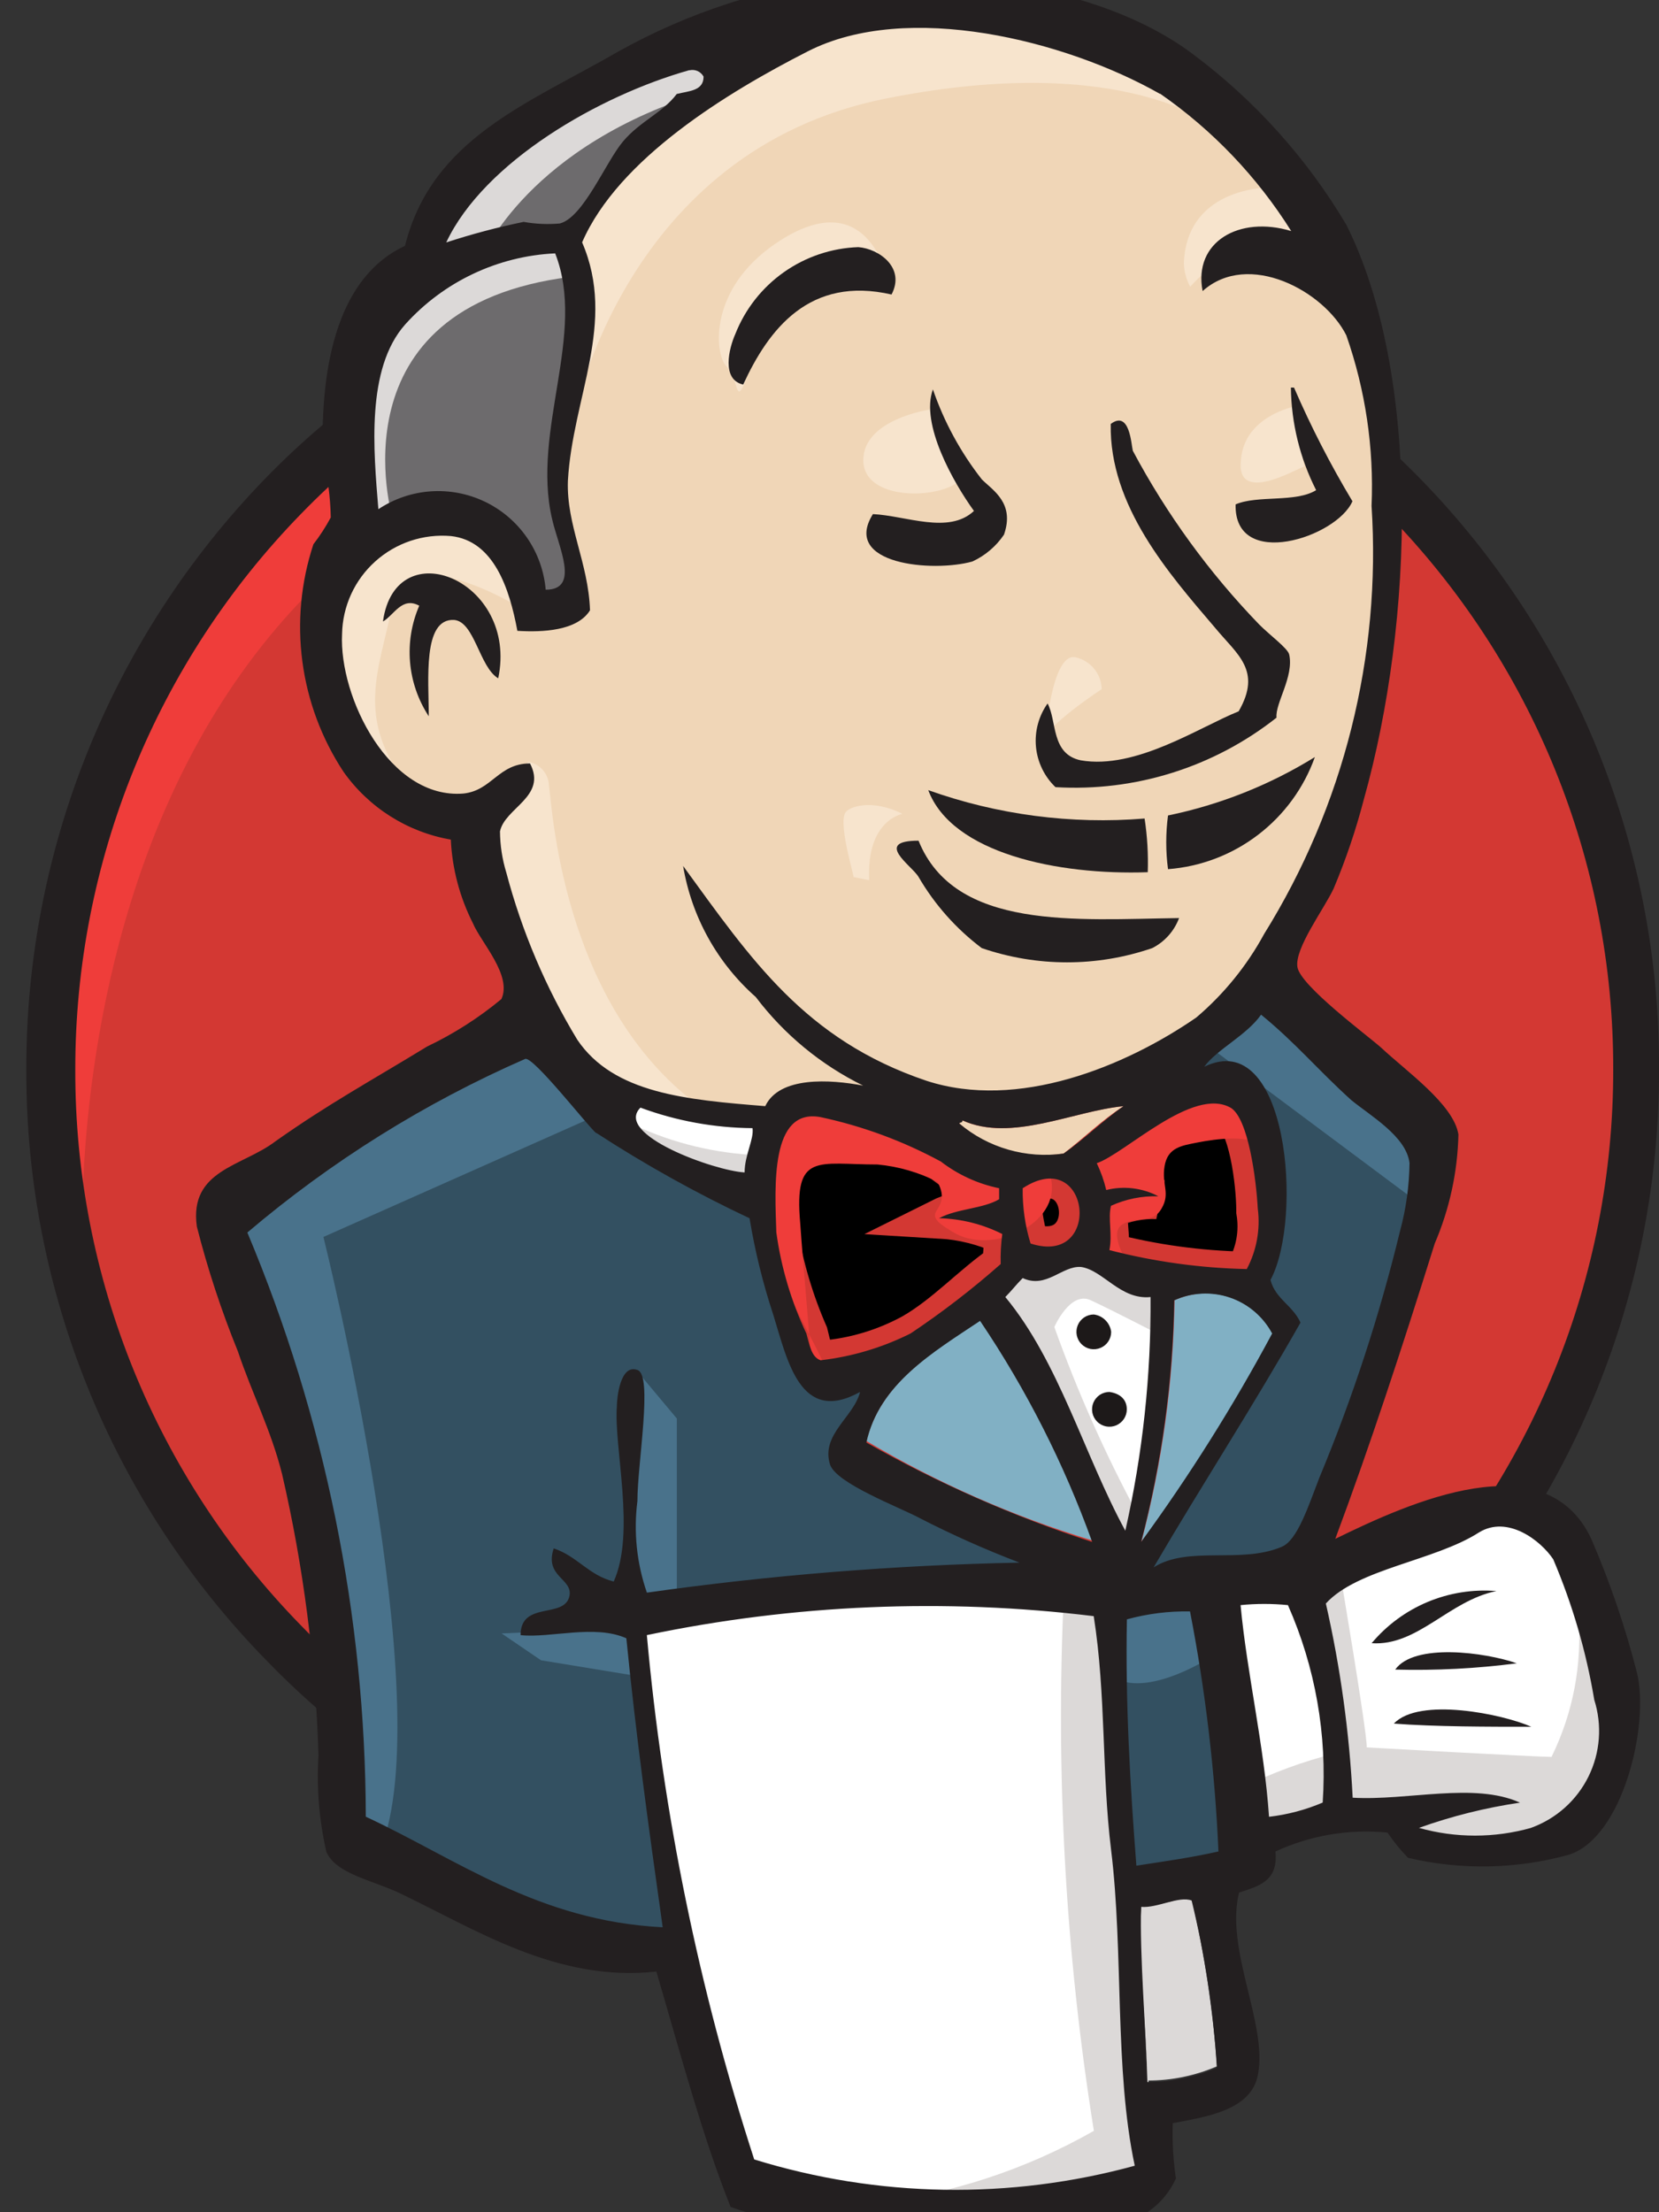 <svg width="42" height="56" viewBox="0 0 42 56" fill="none" xmlns="http://www.w3.org/2000/svg">
<rect x="0" y="0" width="42" height="56" fill="#333333" stroke="none"/>
<g clip-path="url(#clip0_16358_7635)">
<path d="M41.449 26.997C41.502 32.376 39.419 37.557 35.657 41.402C31.894 45.247 26.76 47.442 21.381 47.505C18.716 47.477 16.084 46.925 13.633 45.879C11.182 44.833 8.961 43.314 7.097 41.41C5.234 39.505 3.764 37.252 2.771 34.779C1.779 32.306 1.284 29.662 1.314 26.997C1.284 24.333 1.779 21.689 2.772 19.216C3.764 16.743 5.234 14.49 7.098 12.585C8.961 10.681 11.182 9.162 13.633 8.117C16.084 7.071 18.716 6.518 21.381 6.49C26.76 6.554 31.894 8.749 35.656 12.593C39.419 16.438 41.502 21.618 41.449 26.997Z" fill="#D33833"/>
<path d="M2.101 32.076C2.101 32.076 0.662 10.69 20.374 10.05L19.011 7.771L8.296 11.37L5.219 14.887L2.58 20.004L1.062 25.962L1.502 29.959" fill="#EF3D3A"/>
<path d="M7.622 13.007C3.952 16.771 1.9 21.822 1.906 27.079C1.893 32.337 3.945 37.39 7.622 41.149C9.406 42.995 11.543 44.462 13.905 45.465C16.267 46.468 18.807 46.985 21.374 46.986C23.94 46.987 26.48 46.47 28.843 45.467C31.205 44.465 33.342 42.996 35.125 41.151C38.795 37.387 40.847 32.336 40.841 27.079C40.855 21.82 38.802 16.767 35.125 13.007C33.341 11.162 31.204 9.695 28.842 8.692C26.48 7.69 23.94 7.173 21.374 7.171C18.808 7.176 16.269 7.696 13.907 8.698C11.546 9.7 9.408 11.165 7.622 13.007ZM6.743 42.029C2.834 38.036 0.651 32.666 0.666 27.078C0.655 21.498 2.821 16.134 6.703 12.126C8.602 10.167 10.877 8.609 13.39 7.545C15.903 6.481 18.604 5.932 21.334 5.932C24.062 5.941 26.76 6.494 29.273 7.558C31.785 8.622 34.059 10.175 35.965 12.128C39.862 16.125 42.031 21.496 42.001 27.079C42.012 32.658 39.847 38.022 35.965 42.03C34.065 43.99 31.791 45.548 29.278 46.612C26.765 47.677 24.063 48.226 21.334 48.226C18.61 48.225 15.915 47.676 13.408 46.611C10.901 45.547 8.634 43.988 6.743 42.029Z" fill="#231F20"/>
<path d="M29.8 27.122L26.722 27.561L22.61 28.041L19.931 28.121L17.327 28.042L15.334 27.443L13.575 25.524L12.215 21.607L11.895 20.767L10.056 20.168L9.017 18.369L8.257 15.851L9.097 13.652L11.09 12.973L12.689 13.733L13.449 15.412L14.368 15.253L14.688 14.853L14.37 13.091L14.29 10.892L14.732 7.813V6.054L16.131 3.811L18.57 2.052L22.845 0.258L27.601 0.937L31.713 3.895L33.632 6.973L34.871 9.172L35.192 14.69L34.232 19.447L32.553 23.644L30.954 25.887" fill="#F0D6B7"/>
<path d="M27.208 40.347L16.295 40.787V42.626L17.214 49.062L16.774 49.582L9.139 46.984L8.62 46.064L7.82 37.39L6.021 32.193L5.621 30.954L11.737 26.756L13.656 25.996L15.339 28.074L16.774 29.36L18.454 29.88L19.214 30.12L20.134 34.117L20.812 34.957L22.572 34.358L21.332 36.756L27.968 39.914L27.208 40.354" fill="#335061"/>
<path d="M9.101 13.688L11.095 13.009L12.693 13.769L13.453 15.449L14.373 15.289L14.613 14.37L14.177 12.603L14.617 8.405L14.217 6.126L15.576 4.528L18.535 2.174L17.696 1.016L13.498 3.054L11.739 4.413L10.742 6.531L9.221 8.616L8.781 11.049L9.101 13.688Z" fill="#6D6B6D"/>
<path d="M12.212 6.5C12.212 6.5 13.371 3.662 17.929 2.302C22.486 0.943 18.169 1.306 18.169 1.306L13.213 3.224L11.294 5.143L10.453 6.657L12.212 6.5Z" fill="#DCD9D8"/>
<path d="M9.94 13.124C9.94 13.124 8.341 7.766 14.457 7.007L14.217 6.088L10.019 7.085L8.781 11.085L9.101 13.683L9.94 13.124Z" fill="#DCD9D8"/>
<path d="M12.381 20.244L13.378 19.285C13.52 19.311 13.649 19.384 13.744 19.493C13.838 19.602 13.893 19.74 13.898 19.884C13.977 20.404 14.218 25.242 17.496 27.84C17.816 28.08 15.058 27.44 15.058 27.44L12.619 23.602" fill="#F7E4CD"/>
<path d="M26.452 18.763C26.452 18.763 26.611 16.445 27.252 16.645C27.431 16.69 27.591 16.792 27.706 16.937C27.822 17.081 27.887 17.26 27.891 17.445C27.891 17.445 26.372 18.441 26.452 18.763Z" fill="#F7E4CD"/>
<path d="M32.776 10.291C32.776 10.291 31.496 10.531 31.416 11.65C31.292 12.772 32.776 11.891 33.015 11.81" fill="#F7E4CD"/>
<path d="M23.536 10.369C23.536 10.369 21.856 10.61 21.856 11.649C21.856 12.688 23.775 12.646 24.294 12.168" fill="#F7E4CD"/>
<path d="M13.135 15.365C13.135 15.365 10.257 13.606 9.937 15.285C9.617 16.965 8.94 18.163 10.377 19.963L9.417 19.642L8.499 17.278L8.179 15.005L9.938 13.166L11.932 13.325L13.091 14.245L13.13 15.366" fill="#F7E4CD"/>
<path d="M14.539 10.532C14.539 10.532 15.819 3.816 22.415 2.497C27.811 1.418 30.649 2.737 31.729 3.976C31.729 3.976 26.892 -1.741 22.335 -0.021C17.737 1.737 14.378 4.935 14.462 7.015C14.586 10.532 14.541 10.532 14.541 10.532" fill="#F7E4CD"/>
<path d="M32.25 4.741C32.25 4.741 30.051 4.661 29.971 6.659C29.977 6.869 30.032 7.074 30.131 7.259C30.131 7.259 31.89 5.265 32.969 6.339" fill="#F7E4CD"/>
<path d="M22.573 7.458C22.573 7.458 22.174 4.42 19.616 6.178C17.936 7.337 18.097 8.937 18.376 9.257C18.696 9.577 18.616 10.177 18.816 9.777C19.056 9.337 18.975 7.978 19.812 7.578C20.612 7.178 22.012 6.738 22.571 7.453" fill="#F7E4CD"/>
<path d="M15.384 28.114L8.188 31.312C8.188 31.312 11.146 43.149 9.627 46.823L8.544 46.429L8.464 41.912L6.47 33.357L5.665 31.033L13.141 25.996L15.384 28.114Z" fill="#49728B"/>
<path d="M16.096 34.668L17.135 35.908V40.505H15.935C15.935 40.505 15.776 37.307 15.776 36.911C15.776 36.514 15.935 35.151 15.935 35.151" fill="#49728B"/>
<path d="M16.137 41.19L12.699 41.349L13.696 42.028L16.134 42.428" fill="#49728B"/>
<path d="M27.887 40.433L30.725 40.353L31.404 47.389L28.526 47.789L27.887 40.438" fill="#335061"/>
<path d="M28.656 40.431L32.933 40.191C32.933 40.191 34.692 35.754 34.692 35.514C34.692 35.273 36.211 29.077 36.211 29.077L32.767 25.48L32.088 24.881L30.249 26.72V33.835L28.656 40.431Z" fill="#335061"/>
<path d="M30.565 39.875L27.887 40.395L28.287 42.513C29.283 42.953 30.965 41.753 30.965 41.753" fill="#49728B"/>
<path d="M30.651 26.524L36.009 30.521L36.168 28.682L32.13 24.926L30.651 26.524Z" fill="#49728B"/>
<path d="M18.772 55.464L17.174 49.028L16.374 44.271L16.249 40.754L23.405 40.353H27.841L27.442 48.389L28.202 54.624L28.122 55.783L22.286 56.223L18.769 55.463" fill="white"/>
<path d="M26.933 40.348C26.72 44.893 26.974 49.447 27.693 53.94C25.958 54.928 24.041 55.553 22.057 55.779L28.493 55.538L29.253 55.099L28.334 42.587L28.093 39.908" fill="#DCD9D8"/>
<path d="M31.534 46.751L34.492 45.911L40.128 45.591L40.968 42.993L39.449 38.475L37.69 38.236L35.291 39.036L32.973 40.195L31.733 39.955L30.774 40.354" fill="white"/>
<path d="M31.487 45.234C32.215 44.874 32.979 44.593 33.766 44.394L32.926 40.197L33.923 39.797C33.923 39.797 34.602 43.794 34.602 44.234C34.602 44.234 38.879 44.474 39.279 44.474C39.827 43.359 40.062 42.116 39.959 40.877L40.799 43.315L40.879 44.675L39.639 46.514L38.28 46.834L36.001 46.754L35.241 45.757L32.562 46.157L31.723 46.478" fill="#DCD9D8"/>
<path d="M28.482 39.801L26.802 35.524L25.044 33.005C25.044 33.005 25.444 31.926 25.964 31.926H27.723L29.402 32.525L29.243 35.363L28.483 39.8" fill="white"/>
<path d="M28.81 38.349C27.985 36.819 27.277 35.229 26.692 33.592C26.692 33.592 27.092 32.673 27.611 32.913C28.131 33.154 29.291 33.753 29.291 33.753V32.312L26.692 31.793L24.933 32.033L27.891 39.029L28.49 39.109" fill="#DCD9D8"/>
<path d="M19.447 28.285L17.329 28.045L15.335 27.445V28.124L16.295 29.203L19.373 30.56" fill="white"/>
<path d="M16.058 28.482C17.049 28.943 18.123 29.202 19.216 29.242L19.296 30.162L17.178 29.722L15.898 28.803L16.058 28.482Z" fill="#DCD9D8"/>
<path d="M31.528 32.193C30.354 32.17 29.187 32.009 28.051 31.713C28.131 31.273 27.971 30.873 28.091 30.591C28.467 30.419 28.877 30.337 29.291 30.351C28.873 30.178 28.417 30.123 27.971 30.192C27.94 29.951 27.858 29.719 27.731 29.512C28.451 29.272 30.169 27.554 31.128 28.113C31.608 28.394 31.807 29.912 31.807 30.671C31.894 31.195 31.795 31.732 31.527 32.19" fill="#D33833"/>
<path d="M31.528 32.193C30.354 32.17 29.187 32.009 28.051 31.713C28.131 31.273 27.971 30.873 28.091 30.591C28.467 30.419 28.877 30.337 29.291 30.351C28.873 30.178 28.417 30.123 27.971 30.192C27.94 29.951 27.858 29.719 27.731 29.512C28.451 29.272 30.169 27.554 31.128 28.113C31.608 28.394 31.807 29.912 31.807 30.671C31.894 31.195 31.795 31.732 31.527 32.19L31.528 32.193Z" fill="black" stroke="#D33833" stroke-width="1.017"/>
<path d="M25.331 30.086V30.367C24.931 30.607 24.292 30.607 23.813 30.846C24.366 30.879 24.908 31.015 25.411 31.246C25.418 31.5 25.404 31.755 25.371 32.006C24.611 32.526 23.932 33.286 23.093 33.766C22.389 34.15 21.613 34.381 20.814 34.445C20.573 34.365 20.533 34.085 20.454 33.766C20.096 32.947 19.841 32.088 19.694 31.208C19.654 30.008 19.534 28.049 20.815 28.29C21.876 28.517 22.898 28.895 23.852 29.411C24.278 29.762 24.788 29.996 25.331 30.09" fill="#D33833"/>
<path d="M25.331 30.086V30.367C24.931 30.607 24.292 30.607 23.813 30.846C24.366 30.879 24.908 31.015 25.411 31.246C25.418 31.5 25.404 31.755 25.371 32.006C24.611 32.526 23.932 33.286 23.093 33.766C22.389 34.15 21.613 34.381 20.814 34.445C20.573 34.365 20.533 34.085 20.454 33.766C20.096 32.947 19.841 32.088 19.694 31.208C19.654 30.008 19.534 28.049 20.815 28.29C21.876 28.517 22.898 28.895 23.852 29.411C24.278 29.762 24.788 29.996 25.331 30.09V30.086Z" fill="black" stroke="#D33833" stroke-width="1.017"/>
<path d="M26.047 31.475C25.908 31.022 25.84 30.55 25.847 30.076C27.607 28.954 27.925 32.069 26.047 31.475Z" fill="#D33833"/>
<path d="M26.047 31.475C25.908 31.022 25.84 30.55 25.847 30.076C27.607 28.954 27.925 32.069 26.047 31.475Z" fill="black" stroke="#D33833" stroke-width="1.017"/>
<path d="M28.566 31.995C28.566 31.995 28.046 31.235 28.407 30.999C28.806 30.758 29.166 30.999 29.403 30.599C29.64 30.199 29.403 29.999 29.483 29.52C29.563 29.04 29.923 29 30.323 28.92C30.723 28.841 31.762 28.68 31.921 29.08L31.482 27.721L30.562 27.4L27.684 29.08L27.524 29.92V31.599" fill="#EF3D3A"/>
<path d="M20.539 34.516C20.459 33.316 20.339 32.117 20.258 30.957C20.099 29.158 20.698 29.478 22.217 29.478C22.746 29.528 23.262 29.677 23.736 29.918C24.176 30.758 23.057 30.597 24.215 31.238C25.212 31.757 26.974 30.917 26.574 29.719C26.375 29.439 25.415 29.639 25.095 29.439C24.496 29.118 23.895 28.839 23.296 28.519C22.536 28.119 20.778 27.56 19.978 28.079C17.94 29.478 20.103 32.956 20.818 34.433" fill="#EF3D3A"/>
<path d="M22.573 7.456C20.494 6.976 19.458 8.335 18.815 9.735C18.256 9.61 18.455 8.815 18.616 8.455C18.864 7.825 19.291 7.281 19.845 6.89C20.398 6.5 21.053 6.279 21.73 6.256C22.25 6.296 22.93 6.775 22.57 7.456" fill="#231F20"/>
<path d="M32.681 9.811H32.76C33.189 10.802 33.683 11.763 34.239 12.689C33.839 13.608 31.241 14.448 31.281 12.768C31.841 12.528 32.8 12.729 33.32 12.408C32.911 11.603 32.692 10.714 32.681 9.811Z" fill="#231F20"/>
<path d="M23.618 9.857C23.9 10.68 24.32 11.451 24.857 12.136C25.138 12.416 25.697 12.735 25.417 13.535C25.217 13.83 24.941 14.065 24.617 14.214C23.62 14.494 21.299 14.293 22.099 13.014C22.939 13.054 24.018 13.534 24.657 12.934C24.137 12.214 23.297 10.736 23.618 9.857Z" fill="#231F20"/>
<path d="M32.317 18.167C30.731 19.42 28.739 20.046 26.721 19.926C26.439 19.656 26.264 19.293 26.227 18.904C26.191 18.515 26.295 18.126 26.521 17.808C26.762 18.248 26.601 19.087 27.361 19.247C28.76 19.488 30.359 18.407 31.358 18.007C31.957 16.968 31.318 16.568 30.759 15.889C29.6 14.53 28.08 12.81 28.12 10.732C28.6 10.372 28.639 11.252 28.679 11.411C29.536 13.019 30.612 14.498 31.878 15.808C32.158 16.089 32.598 16.407 32.638 16.568C32.762 17.128 32.278 17.808 32.317 18.167Z" fill="#231F20"/>
<path d="M12.615 17.172C12.136 16.892 12.016 15.733 11.494 15.693C10.694 15.653 10.855 17.212 10.855 18.132C10.586 17.722 10.423 17.251 10.381 16.763C10.339 16.274 10.419 15.783 10.614 15.333C10.175 15.093 9.975 15.574 9.695 15.733C10.015 13.415 13.133 14.694 12.613 17.172" fill="#231F20"/>
<path d="M33.288 19.164C33.009 19.946 32.509 20.63 31.849 21.133C31.19 21.637 30.398 21.939 29.57 22.002C29.51 21.551 29.51 21.094 29.57 20.643C30.887 20.371 32.145 19.871 33.288 19.164Z" fill="#231F20"/>
<path d="M23.495 20C25.25 20.627 27.119 20.872 28.977 20.72C29.046 21.17 29.072 21.625 29.057 22.079C26.778 22.159 24.1 21.6 23.5 20.001" fill="#231F20"/>
<path d="M23.254 21.281C24.174 23.56 27.251 23.275 29.85 23.24C29.727 23.569 29.485 23.841 29.171 24C27.773 24.481 26.253 24.481 24.854 24C24.207 23.512 23.664 22.901 23.256 22.201C23.096 21.92 22.096 21.281 23.254 21.281Z" fill="#231F20"/>
<path d="M32.213 33.752C31.225 35.582 30.117 37.345 28.895 39.029C29.423 37.032 29.705 34.978 29.735 32.912C30.178 32.711 30.68 32.685 31.141 32.841C31.601 32.997 31.985 33.323 32.213 33.752Z" fill="#81B0C4"/>
<path d="M37.884 40.276C36.684 40.517 35.89 41.675 34.725 41.596C35.108 41.139 35.594 40.781 36.144 40.551C36.693 40.322 37.29 40.227 37.884 40.276Z" fill="#231F20"/>
<path d="M38.4 42.105C37.38 42.238 36.35 42.291 35.322 42.264C35.801 41.585 37.6 41.825 38.4 42.105Z" fill="#231F20"/>
<path d="M38.766 43.711C37.687 43.711 36.327 43.711 35.288 43.631C35.927 42.952 38.047 43.391 38.766 43.711Z" fill="#231F20"/>
<path d="M30.172 48.07C30.494 49.463 30.708 50.88 30.811 52.306C30.255 52.545 29.657 52.668 29.052 52.666C29.012 51.387 28.811 49.468 28.892 48.229C29.292 48.309 29.852 47.989 30.172 48.07Z" fill="#DCD9D8"/>
<path d="M28.444 28.002C27.884 28.362 27.447 28.802 26.925 29.202C26.456 29.277 25.977 29.248 25.521 29.117C25.064 28.986 24.643 28.755 24.286 28.442C24.286 28.402 24.366 28.402 24.366 28.362C25.606 28.922 27.164 28.122 28.444 28.002Z" fill="#F0D6B7"/>
<path d="M21.934 36.477C22.294 34.998 23.614 34.234 24.812 33.398C25.986 35.139 26.94 37.019 27.651 38.995C25.651 38.387 23.732 37.542 21.934 36.477Z" fill="#81B0C4"/>
<path d="M28.889 48.27C28.849 49.469 29.013 51.428 29.048 52.706C29.653 52.704 30.25 52.581 30.807 52.346C30.721 50.918 30.507 49.5 30.168 48.11C29.848 47.986 29.289 48.309 28.889 48.27ZM16.376 41.392C16.783 45.904 17.695 50.355 19.094 54.664C22.225 55.633 25.567 55.688 28.728 54.823C28.208 52.385 28.448 49.427 28.129 46.828C27.888 44.87 28.004 42.911 27.689 40.911C23.917 40.451 20.095 40.613 16.376 41.391V41.392ZM28.529 40.992C28.489 43.07 28.608 45.15 28.769 47.228C29.569 47.103 30.128 47.029 30.847 46.868C30.757 44.828 30.517 42.797 30.127 40.792C29.587 40.781 29.049 40.85 28.529 40.992ZM32.606 40.632C32.208 40.592 31.806 40.592 31.407 40.632C31.566 42.352 32.006 44.191 32.127 45.99C32.595 45.936 33.053 45.815 33.486 45.63C33.602 43.917 33.3 42.202 32.606 40.632ZM38.763 46.269C39.396 46.04 39.917 45.575 40.215 44.971C40.513 44.367 40.565 43.671 40.361 43.029C40.157 41.806 39.808 40.612 39.322 39.471C39.002 38.991 38.163 38.349 37.443 38.792C36.322 39.512 34.365 39.711 33.566 40.591C33.934 42.207 34.161 43.852 34.245 45.507C35.644 45.587 37.322 45.108 38.481 45.632C37.609 45.76 36.753 45.974 35.923 46.271C36.851 46.532 37.833 46.532 38.761 46.271L38.763 46.269ZM27.65 39.033C26.939 37.058 25.986 35.178 24.812 33.437C23.612 34.237 22.254 35.035 21.934 36.516C23.748 37.548 25.664 38.391 27.65 39.033ZM29.728 32.917C29.693 34.982 29.411 37.035 28.889 39.033C30.119 37.356 31.228 35.593 32.207 33.757C31.978 33.328 31.594 33.002 31.134 32.846C30.673 32.69 30.171 32.715 29.728 32.917ZM27.37 32.072C26.89 32.033 26.49 32.632 25.891 32.353C25.732 32.512 25.611 32.673 25.451 32.833C26.81 34.471 27.445 36.83 28.489 38.749C28.927 36.808 29.142 34.823 29.128 32.833C28.368 32.912 27.929 32.154 27.37 32.072ZM25.891 30.079C25.884 30.553 25.951 31.025 26.09 31.478C27.929 32.078 27.609 28.96 25.891 30.079ZM23.813 29.4C22.859 28.883 21.836 28.506 20.775 28.279C19.495 28.038 19.616 30.038 19.654 31.197C19.775 32.083 20.032 32.946 20.414 33.755C20.494 34.035 20.538 34.354 20.774 34.434C21.567 34.343 22.339 34.113 23.053 33.755C23.852 33.221 24.614 32.634 25.334 31.998C25.327 31.744 25.341 31.49 25.374 31.238C24.877 30.988 24.331 30.851 23.775 30.838C24.215 30.597 24.897 30.597 25.294 30.358V30.079C24.756 29.968 24.25 29.736 23.815 29.4H23.813ZM16.212 28.041C15.534 28.72 18.091 29.639 18.851 29.679C18.851 29.239 19.092 28.839 19.051 28.558C18.082 28.55 17.121 28.375 16.212 28.038V28.041ZM24.367 28.361C24.367 28.441 24.287 28.401 24.287 28.441C24.649 28.746 25.071 28.971 25.526 29.102C25.98 29.233 26.458 29.267 26.926 29.201C27.446 28.84 27.923 28.361 28.445 28.001C27.166 28.125 25.607 28.92 24.367 28.361ZM31.843 30.604C31.803 29.843 31.602 28.325 31.164 28.046C30.204 27.486 28.485 29.204 27.766 29.445C27.87 29.662 27.951 29.89 28.006 30.124C28.451 30.013 28.921 30.07 29.326 30.283C28.913 30.27 28.502 30.352 28.126 30.524C28.046 30.844 28.166 31.244 28.086 31.645C29.223 31.939 30.39 32.1 31.564 32.125C31.811 31.659 31.909 31.129 31.844 30.606L31.843 30.604ZM15.094 28.685C14.894 28.525 13.495 26.726 13.294 26.806C10.749 27.92 8.38 29.401 6.262 31.2C8.229 35.883 9.248 40.909 9.261 45.988C11.58 47.067 13.622 48.627 16.777 48.787C16.417 46.229 16.098 43.91 15.857 41.472C15.057 41.112 13.939 41.472 13.179 41.392C13.179 40.513 14.3 40.992 14.418 40.395C14.498 39.956 13.779 39.916 14.018 39.196C14.618 39.395 14.898 39.874 15.537 40.035C16.097 38.796 15.537 36.638 15.617 35.599C15.617 35.399 15.697 34.52 16.137 34.679C16.536 34.804 16.137 37.038 16.137 37.997C16.037 38.778 16.119 39.572 16.377 40.316C19.503 39.873 22.654 39.619 25.811 39.556C24.952 39.229 24.111 38.854 23.293 38.434C22.774 38.154 21.175 37.555 21.014 37.075C20.774 36.315 21.614 35.875 21.774 35.236C20.256 36.076 19.935 34.436 19.575 33.277C19.312 32.481 19.112 31.666 18.976 30.839C17.636 30.208 16.34 29.487 15.099 28.68L15.094 28.685ZM30.485 27.005C32.603 25.966 33.003 30.843 32.164 32.401C32.289 32.881 32.724 33.041 32.924 33.48C31.724 35.599 30.446 37.558 29.206 39.676C30.086 39.117 31.405 39.597 32.446 39.157C32.846 38.997 33.125 38.118 33.405 37.398C34.247 35.376 34.928 33.29 35.444 31.162C35.596 30.601 35.677 30.023 35.684 29.442C35.604 28.763 34.687 28.242 34.205 27.844C33.365 27.084 32.806 26.405 31.926 25.685C31.566 26.204 30.805 26.564 30.487 27.004L30.485 27.005ZM10.258 8.213C9.261 9.334 9.458 11.411 9.579 12.89C9.974 12.627 10.43 12.471 10.904 12.438C11.377 12.405 11.851 12.496 12.278 12.701C12.706 12.907 13.073 13.221 13.342 13.611C13.612 14.002 13.775 14.456 13.815 14.928C14.695 14.928 14.136 13.849 13.975 13.129C13.455 10.887 14.854 8.452 14.055 6.414C13.334 6.447 12.628 6.624 11.976 6.933C11.324 7.242 10.74 7.677 10.258 8.213ZM17.453 1.776C15.175 2.415 12.257 4.095 11.297 6.137C11.94 5.927 12.594 5.753 13.256 5.617C13.559 5.671 13.868 5.684 14.175 5.657C14.775 5.498 15.334 4.099 15.774 3.579C16.214 3.06 16.771 2.859 17.133 2.379C17.453 2.3 17.812 2.3 17.812 1.939C17.778 1.877 17.724 1.827 17.659 1.798C17.594 1.77 17.521 1.763 17.452 1.78L17.453 1.776ZM29.366 2.376C26.97 1.016 22.967 0.017 20.454 1.298C18.415 2.337 15.657 4.016 14.737 6.135C15.617 8.173 14.497 10.052 14.377 12.171C14.337 13.293 14.897 14.249 14.937 15.449C14.616 15.969 13.737 16.009 13.098 15.969C12.898 14.89 12.498 13.69 11.418 13.57C11.072 13.54 10.723 13.581 10.393 13.691C10.063 13.802 9.76 13.978 9.501 14.211C9.242 14.443 9.034 14.726 8.889 15.042C8.745 15.358 8.666 15.701 8.66 16.049C8.58 17.647 9.859 20.246 11.738 20.087C12.459 20.007 12.618 19.326 13.418 19.326C13.858 20.166 12.779 20.448 12.658 21.046C12.661 21.398 12.714 21.748 12.817 22.085C13.211 23.576 13.817 25.003 14.616 26.321C15.536 27.681 17.375 27.84 19.373 28.001C19.733 27.241 21.012 27.322 21.852 27.481C20.783 26.956 19.852 26.188 19.133 25.238C18.157 24.376 17.508 23.205 17.294 21.921C19.013 24.279 20.373 26.317 23.45 27.357C25.769 28.117 28.488 26.997 30.285 25.758C30.985 25.164 31.567 24.446 32.005 23.64C34.019 20.401 34.97 16.613 34.723 12.806C34.786 11.34 34.569 9.875 34.084 8.489C33.525 7.368 31.606 6.33 30.446 7.368C30.206 6.128 31.366 5.449 32.689 5.849C31.829 4.478 30.7 3.295 29.371 2.372L29.366 2.376ZM33.806 38.954C35.685 38.034 39.123 36.476 40.285 38.954C40.76 40.054 41.148 41.19 41.444 42.352C41.764 43.671 41.084 46.509 39.725 46.949C38.394 47.318 36.991 47.345 35.647 47.029C35.454 46.832 35.28 46.618 35.127 46.39C34.155 46.293 33.175 46.459 32.289 46.869C32.369 47.629 31.849 47.749 31.369 47.908C31.009 49.347 32.09 51.226 31.849 52.506C31.689 53.425 30.53 53.585 29.69 53.746C29.674 54.213 29.701 54.682 29.77 55.145C29.607 55.506 29.343 55.812 29.009 56.025C28.675 56.238 28.287 56.349 27.891 56.345C25.172 56.665 21.095 56.824 18.496 55.865C17.776 54.066 17.217 51.948 16.617 49.908C14.099 50.188 12.02 48.829 10.101 47.915C9.422 47.594 8.503 47.435 8.262 46.876C8.079 46.077 8.012 45.255 8.063 44.437C7.99 42.041 7.682 39.658 7.143 37.322C6.863 36.2 6.383 35.283 6.022 34.207C5.604 33.179 5.257 32.124 4.983 31.048C4.784 29.609 6.142 29.529 6.976 28.889C8.336 27.93 9.375 27.37 10.814 26.491C11.488 26.17 12.119 25.767 12.693 25.291C12.973 24.692 12.173 23.852 11.973 23.372C11.639 22.713 11.448 21.992 11.413 21.254C10.315 21.063 9.338 20.445 8.695 19.535C8.142 18.695 7.786 17.74 7.655 16.744C7.523 15.747 7.619 14.733 7.934 13.778C8.099 13.564 8.246 13.337 8.374 13.099C8.364 12.587 8.298 12.078 8.175 11.581C8.095 9.102 8.615 6.983 10.253 6.223C10.932 3.504 13.368 2.625 15.649 1.307C16.53 0.814 17.456 0.409 18.415 0.097C21.933 -1.062 27.29 -0.823 30.208 1.376C31.772 2.546 33.09 4.013 34.086 5.693C35.964 9.451 35.805 15.687 34.525 20.245C34.326 21.01 34.072 21.759 33.765 22.488C33.525 23.007 32.769 24.006 32.846 24.481C32.923 24.956 34.605 26.2 34.964 26.519C35.603 27.119 36.803 27.958 36.922 28.718C36.901 29.668 36.697 30.604 36.323 31.477C35.483 34.156 34.685 36.594 33.805 38.953L33.806 38.954Z" fill="#231F20"/>
<path d="M21.407 20.562C21.487 20.437 22.046 20.202 22.846 20.602C22.846 20.602 21.927 20.761 22.006 22.281L21.607 22.202C21.646 22.241 21.207 20.841 21.407 20.562Z" fill="#F7E4CD"/>
<path d="M28.131 33.715C28.131 33.802 28.105 33.887 28.057 33.96C28.009 34.032 27.94 34.088 27.859 34.121C27.779 34.155 27.691 34.163 27.605 34.147C27.52 34.13 27.442 34.088 27.38 34.026C27.319 33.965 27.277 33.886 27.26 33.801C27.243 33.716 27.252 33.627 27.285 33.547C27.318 33.467 27.374 33.398 27.447 33.349C27.519 33.301 27.604 33.275 27.691 33.275C27.803 33.289 27.907 33.34 27.986 33.42C28.066 33.5 28.117 33.603 28.131 33.715Z" fill="#1D1919"/>
<path d="M28.527 35.676C28.527 35.763 28.501 35.848 28.453 35.92C28.404 35.993 28.335 36.049 28.255 36.083C28.175 36.116 28.086 36.124 28.001 36.108C27.916 36.09 27.837 36.049 27.776 35.987C27.714 35.926 27.672 35.847 27.655 35.762C27.639 35.677 27.647 35.588 27.68 35.508C27.714 35.428 27.77 35.359 27.842 35.31C27.915 35.262 28 35.236 28.087 35.236C28.367 35.276 28.527 35.436 28.527 35.676Z" fill="#1D1919"/>
</g>
<defs>
<clipPath id="clip0_16358_7635">
<rect width="41.334" height="57.177" fill="white" transform="translate(0.666 -0.588)"/>
</clipPath>
</defs>
</svg>
